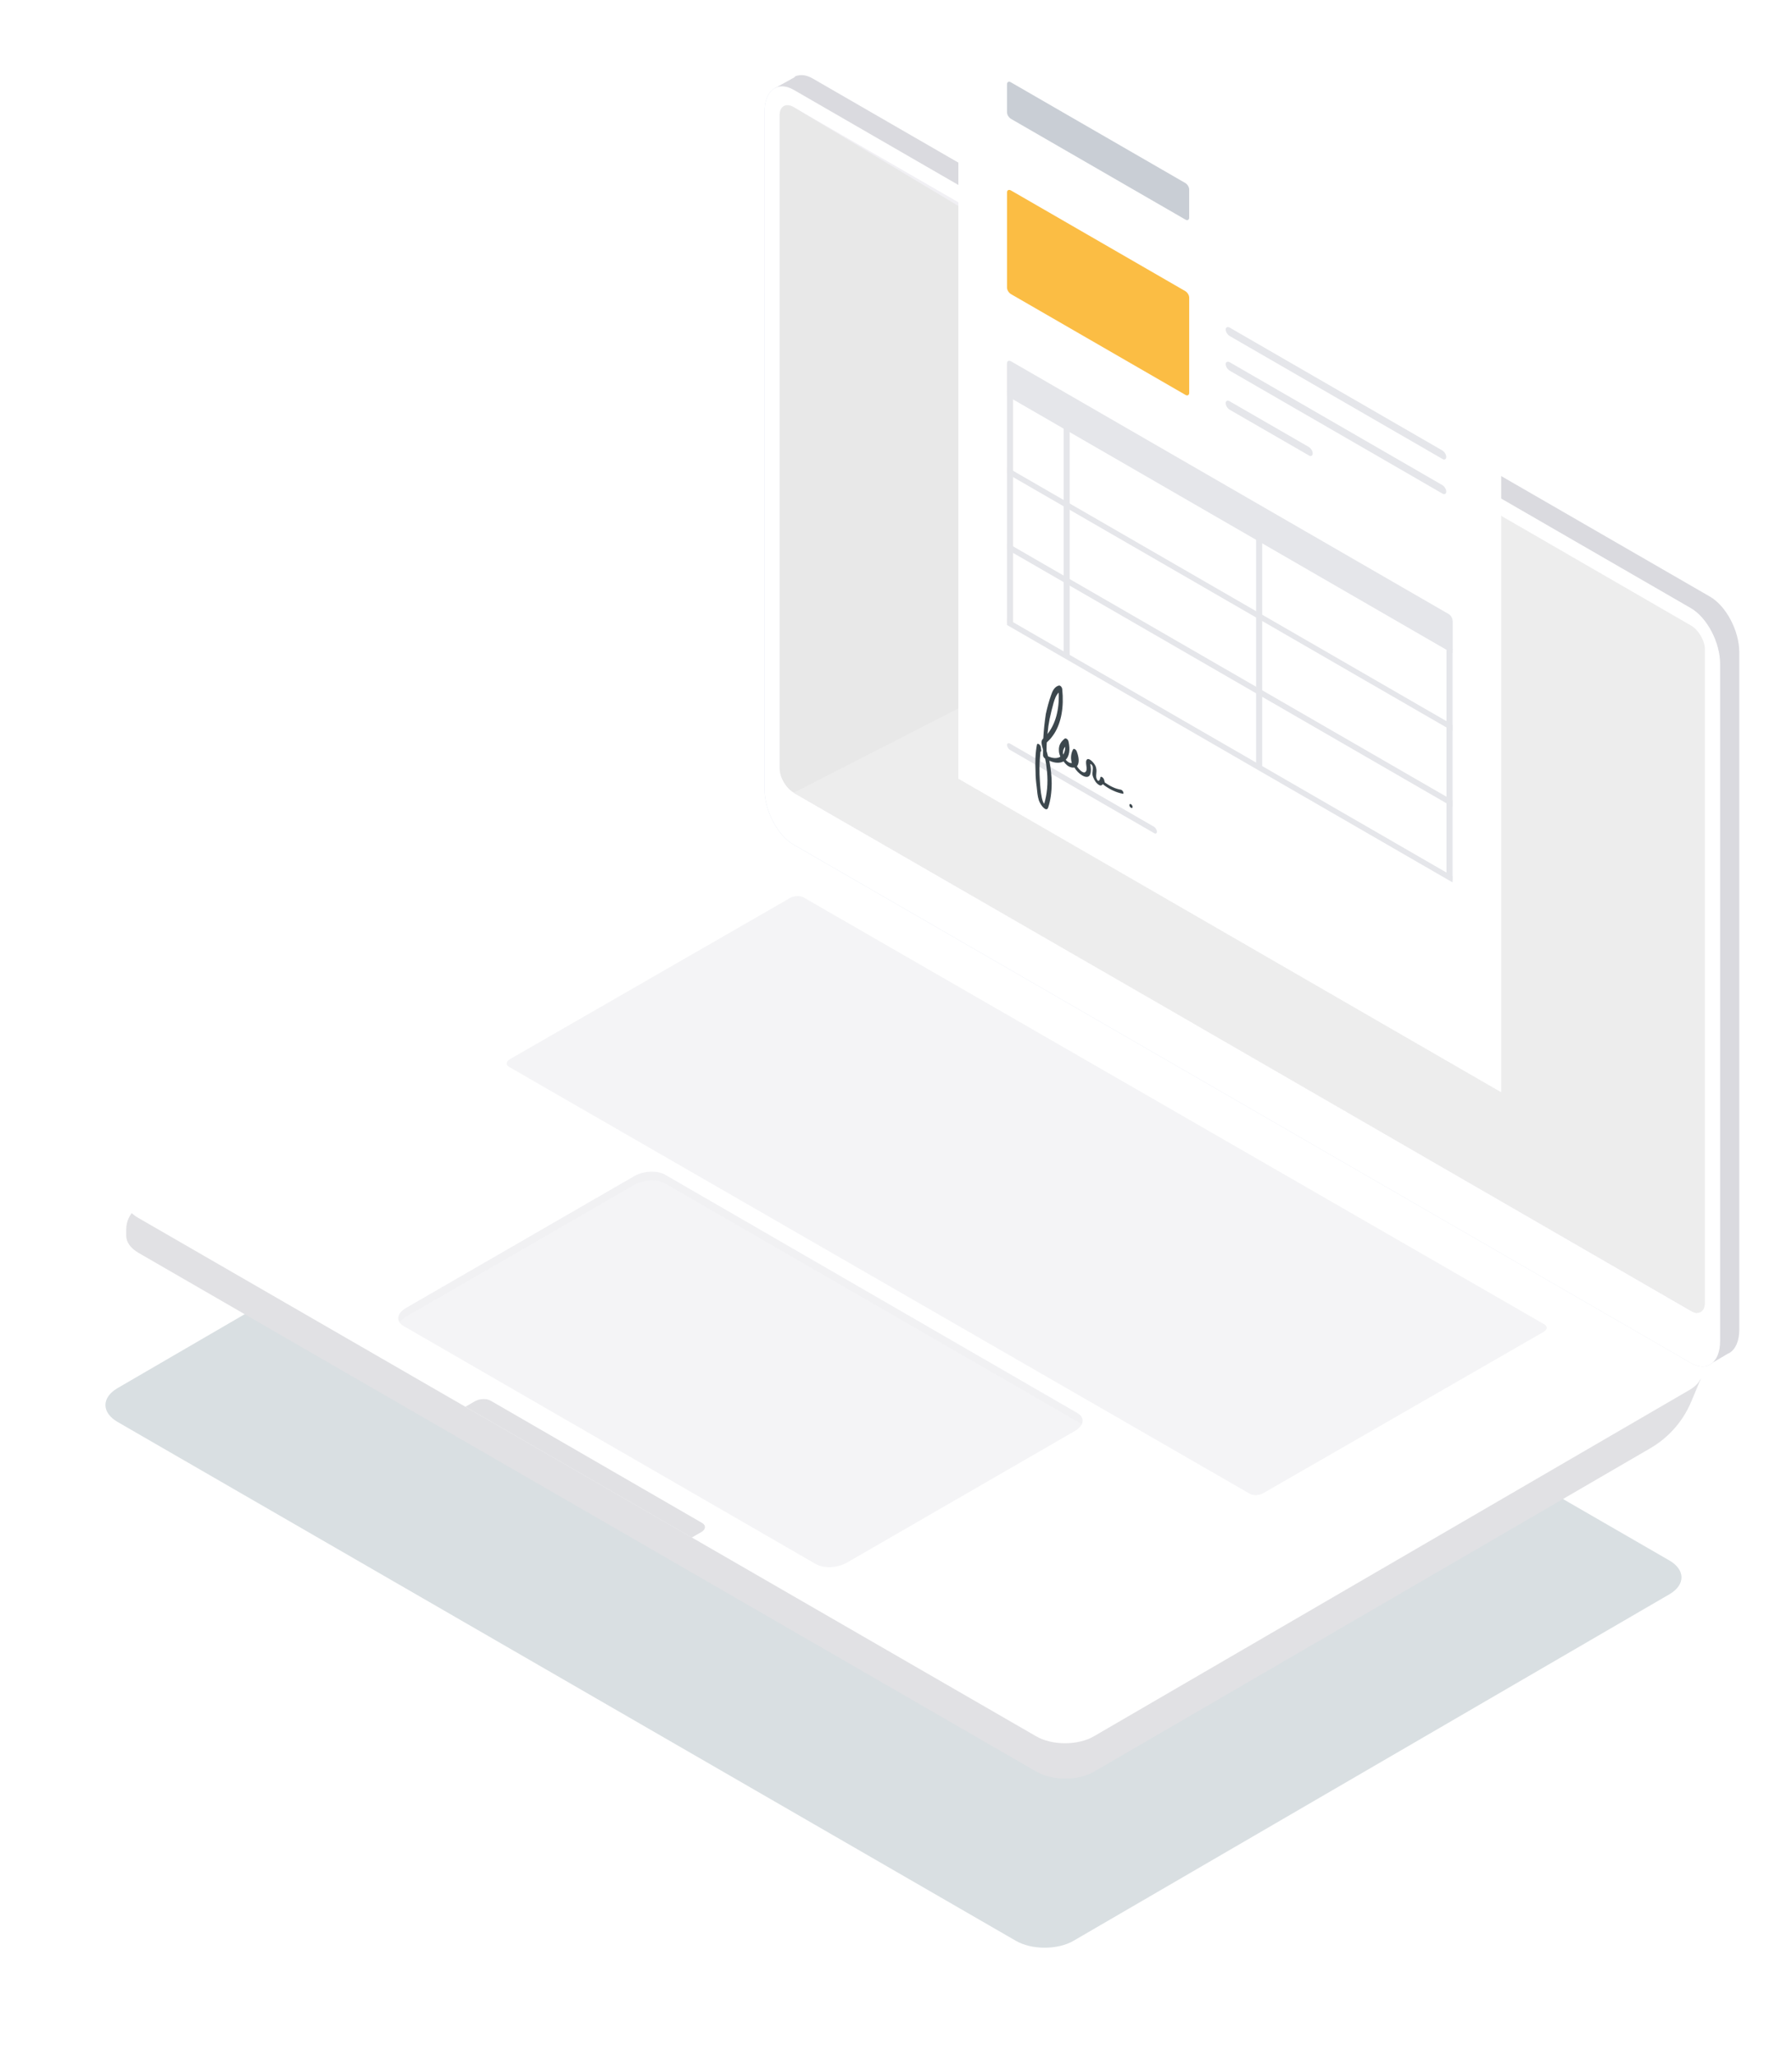 <svg width="238" height="273" viewBox="0 0 238 273" fill="none" xmlns="http://www.w3.org/2000/svg">
<g filter="url(#filter0_f_292_6093)">
<path d="M221.712 207.227C223.856 208.47 223.856 210.459 221.743 211.702L142.598 257.722C140.485 258.965 137.006 258.965 134.894 257.722L15.616 188.832C13.473 187.589 13.473 185.6 15.585 184.357L94.731 138.337C96.843 137.094 100.322 137.094 102.434 138.337L221.712 207.227Z" fill="#002B40" fill-opacity="0.15"/>
</g>
<path d="M225.146 182.519C225.375 182.438 225.336 182.104 225.095 182.077L218.978 181.415C218.753 181.39 218.536 181.319 218.341 181.206L105.199 115.874C103.056 114.631 99.608 114.631 97.496 115.874L22.832 159.291C22.18 159.67 21.424 159.83 20.675 159.747V159.747C18.589 159.517 16.766 161.15 16.766 163.248V164.132C16.766 164.94 17.325 165.748 18.381 166.369L137.628 235.26C139.771 236.503 143.219 236.503 145.331 235.26L219.196 192.316C221.65 190.886 223.545 188.711 224.632 186.101L225.822 183.26C225.899 183.076 225.744 182.879 225.548 182.911L225.258 182.958C224.984 183.003 224.884 182.611 225.146 182.519V182.519Z" fill="#E1E1E4"/>
<path d="M224.415 180.072C226.558 181.315 226.558 183.304 224.446 184.547L145.3 230.567C143.188 231.81 139.709 231.81 137.597 230.567L18.319 161.708C16.176 160.465 16.176 158.476 18.288 157.233L97.434 111.213C99.546 109.97 103.025 109.97 105.137 111.213L224.415 180.072Z" fill="white"/>
<path d="M53.605 176.095L108.336 207.697C109.392 208.319 111.225 208.226 112.436 207.542L142.784 190.016C143.995 189.302 144.12 188.245 143.063 187.655L88.363 156.022C87.307 155.4 85.475 155.493 84.263 156.177L53.916 173.703C52.673 174.417 52.549 175.505 53.605 176.095Z" fill="#F4F4F6"/>
<path opacity="0.15" d="M143.095 188.773L88.364 157.171C87.307 156.55 85.475 156.643 84.263 157.327L53.916 174.852C53.512 175.07 53.264 175.349 53.077 175.598C52.673 175.008 52.984 174.262 53.916 173.702L84.263 156.177C85.475 155.462 87.307 155.4 88.364 156.021L143.095 187.623C143.809 188.027 143.964 188.649 143.623 189.239C143.499 189.084 143.343 188.897 143.095 188.773Z" fill="#E1E1E4"/>
<path d="M63.048 186.101C63.669 185.728 64.632 185.697 65.16 186.008L93.271 202.259C93.799 202.57 93.737 203.129 93.116 203.471L91.874 204.186L61.806 186.816L63.048 186.101Z" fill="#E1E1E4"/>
<path d="M105.417 112.176L224.571 181.005C226.714 182.248 228.453 180.943 228.453 178.084V88.156C228.453 85.297 226.714 82.004 224.571 80.761L105.417 11.932C103.274 10.689 101.534 11.994 101.534 14.853V104.781C101.534 107.639 103.274 110.964 105.417 112.176Z" fill="url(#paint0_linear_292_6093)"/>
<path d="M102.9 11.715L105.479 10.286C105.727 10.037 105.603 10.13 105.913 10.037H105.944C106.535 9.882 107.218 10.006 107.963 10.441L227.117 79.238C229.26 80.481 231 83.775 231 86.634V176.561C231 178.084 230.503 179.172 229.695 179.669L229.633 179.7C229.602 179.7 229.571 179.731 229.54 179.731L226.962 181.254L223.607 177.463L107.963 110.685C105.82 109.442 104.081 106.148 104.081 103.289V13.331C104.081 13.238 104.081 13.175 104.081 13.082L102.9 11.715Z" fill="#DADADF"/>
<path d="M105.417 112.176L224.571 181.005C226.714 182.248 228.453 180.943 228.453 178.084V88.156C228.453 85.297 226.714 82.004 224.571 80.761L105.417 11.932C103.274 10.689 101.534 11.994 101.534 14.853V104.781C101.534 107.639 103.274 110.964 105.417 112.176Z" fill="white"/>
<path d="M226.433 173.019V86.261C226.433 85.08 225.595 83.651 224.57 83.06L180.803 57.766L105.416 105.278L224.974 174.293C225.812 174.542 226.433 174.044 226.433 173.019Z" fill="#EDEDED"/>
<path d="M225.563 174.325C225.595 174.325 225.626 174.325 225.657 174.293C225.626 174.325 225.595 174.325 225.563 174.325Z" fill="#F1F0F4"/>
<path d="M225.688 174.294C225.719 174.294 225.75 174.262 225.781 174.262C225.75 174.294 225.719 174.294 225.688 174.294Z" fill="#F1F0F4"/>
<path d="M226.03 174.108C226.061 174.076 226.092 174.045 226.124 174.014C226.124 174.045 226.092 174.076 226.03 174.108Z" fill="#F1F0F4"/>
<path d="M180.772 57.767L224.538 83.061C225.066 83.371 225.501 83.869 225.843 84.459C225.501 83.869 225.035 83.371 224.538 83.061L180.772 57.767Z" fill="#F1F0F4"/>
<path d="M225.409 174.356C225.44 174.356 225.471 174.356 225.533 174.356C225.502 174.325 225.471 174.356 225.409 174.356Z" fill="#F1F0F4"/>
<path d="M224.973 174.262L105.416 105.278L180.772 57.766L105.416 14.232C104.391 13.641 103.552 14.107 103.552 15.288V102.046C103.552 103.227 104.391 104.656 105.416 105.247L224.57 174.075C224.88 174.262 225.16 174.324 225.408 174.324C225.284 174.355 225.129 174.324 224.973 174.262Z" fill="#F1F0F4"/>
<path d="M224.973 174.262L105.416 105.278L187.295 63.359L105.416 14.232C104.391 13.641 103.552 14.107 103.552 15.288V102.046C103.552 103.227 104.391 104.656 105.416 105.247L224.57 174.075C224.88 174.262 225.16 174.324 225.408 174.324C225.284 174.355 225.129 174.324 224.973 174.262Z" fill="#E8E8E8"/>
<path d="M225.812 174.263C225.844 174.263 225.875 174.231 225.875 174.231C225.875 174.231 225.844 174.231 225.812 174.263Z" fill="#F1F0F4"/>
<path d="M226.34 173.641C226.34 173.61 226.34 173.61 226.371 173.578C226.34 173.61 226.34 173.641 226.34 173.641Z" fill="#F1F0F4"/>
<path d="M226 174.138C225.968 174.169 225.968 174.169 225.937 174.201C225.968 174.169 226 174.138 226 174.138Z" fill="#F1F0F4"/>
<path d="M226.185 173.921C226.185 173.89 226.217 173.89 226.217 173.858C226.217 173.89 226.217 173.921 226.185 173.921Z" fill="#F1F0F4"/>
<path d="M226.278 173.797C226.278 173.765 226.31 173.765 226.31 173.734C226.278 173.765 226.278 173.765 226.278 173.797Z" fill="#F1F0F4"/>
<g opacity="0.15">
<path opacity="0.15" d="M225.563 174.325C225.595 174.325 225.626 174.325 225.657 174.293C225.626 174.325 225.595 174.325 225.563 174.325Z" fill="url(#paint1_linear_292_6093)"/>
<path opacity="0.15" d="M225.688 174.294C225.719 174.294 225.75 174.262 225.781 174.262C225.75 174.294 225.719 174.294 225.688 174.294Z" fill="url(#paint2_linear_292_6093)"/>
<path opacity="0.15" d="M226.029 174.108C226.06 174.076 226.091 174.045 226.123 174.014C226.123 174.045 226.091 174.076 226.029 174.108Z" fill="url(#paint3_linear_292_6093)"/>
<path opacity="0.15" d="M180.772 57.766L224.538 83.06C225.066 83.371 225.501 83.868 225.843 84.459C225.501 83.868 225.035 83.371 224.538 83.06L180.772 57.766Z" fill="url(#paint4_linear_292_6093)"/>
<path opacity="0.15" d="M225.408 174.356C225.439 174.356 225.47 174.356 225.532 174.356C225.501 174.325 225.47 174.356 225.408 174.356Z" fill="url(#paint5_linear_292_6093)"/>
<path opacity="0.15" d="M225.812 174.263C225.844 174.263 225.875 174.231 225.875 174.231C225.875 174.231 225.844 174.231 225.812 174.263Z" fill="url(#paint6_linear_292_6093)"/>
<path opacity="0.15" d="M226.34 173.641C226.34 173.61 226.34 173.61 226.371 173.578C226.34 173.61 226.34 173.641 226.34 173.641Z" fill="url(#paint7_linear_292_6093)"/>
<path opacity="0.15" d="M226 174.138C225.968 174.169 225.968 174.169 225.937 174.201C225.968 174.169 226 174.138 226 174.138Z" fill="url(#paint8_linear_292_6093)"/>
<path opacity="0.15" d="M226.184 173.921C226.184 173.89 226.216 173.89 226.216 173.858C226.216 173.89 226.216 173.921 226.184 173.921Z" fill="url(#paint9_linear_292_6093)"/>
<path opacity="0.15" d="M226.277 173.797C226.277 173.765 226.309 173.765 226.309 173.734C226.277 173.765 226.277 173.765 226.277 173.797Z" fill="url(#paint10_linear_292_6093)"/>
</g>
<path d="M127.283 0L199.378 41.639V145.052L127.283 103.414V0Z" fill="white"/>
<path d="M134.272 10.938L157.413 24.299C157.724 24.486 157.941 24.858 157.941 25.169V28.898C157.941 29.209 157.693 29.333 157.413 29.147L134.272 15.785C133.962 15.598 133.744 15.226 133.744 14.915V11.186C133.744 10.875 133.993 10.751 134.272 10.938Z" fill="#C9CED5"/>
<path d="M134.148 98.752L153.251 109.783C153.468 109.907 153.655 110.218 153.655 110.436C153.655 110.684 153.468 110.778 153.251 110.622L134.148 99.591C133.931 99.467 133.744 99.156 133.744 98.938C133.744 98.721 133.931 98.628 134.148 98.752Z" fill="#E5E6EA"/>
<path d="M134.272 47.978L192.389 81.537C192.7 81.724 192.917 82.097 192.917 82.407V86.136C192.917 86.447 192.669 86.571 192.389 86.385L134.272 52.825C133.962 52.639 133.744 52.266 133.744 51.955V48.226C133.744 47.947 133.993 47.822 134.272 47.978Z" fill="#E5E6EA"/>
<path d="M134.272 25.293L157.413 38.655C157.724 38.842 157.941 39.214 157.941 39.525V52.172C157.941 52.483 157.693 52.607 157.413 52.421L134.272 39.059C133.962 38.873 133.744 38.5 133.744 38.189V25.573C133.744 25.231 133.993 25.138 134.272 25.293Z" fill="#FBBD44"/>
<path d="M163.316 43.503L191.551 59.817C191.862 60.003 192.079 60.376 192.079 60.687C192.079 60.998 191.831 61.122 191.551 60.935L163.316 44.622C163.005 44.435 162.788 44.062 162.788 43.752C162.788 43.472 163.036 43.348 163.316 43.503Z" fill="#E5E6EA"/>
<path d="M163.316 48.102L191.551 64.416C191.862 64.602 192.079 64.975 192.079 65.286C192.079 65.597 191.831 65.721 191.551 65.534L163.316 49.221C163.005 49.034 162.788 48.661 162.788 48.351C162.788 48.071 163.036 47.947 163.316 48.102Z" fill="#E5E6EA"/>
<path d="M163.316 53.291L173.815 59.351C174.125 59.537 174.343 59.91 174.343 60.221C174.343 60.531 174.094 60.656 173.815 60.469L163.316 54.41C163.005 54.223 162.788 53.85 162.788 53.54C162.788 53.229 163.036 53.105 163.316 53.291Z" fill="#E5E6EA"/>
<path d="M133.744 48.258L134.552 48.724V83.185L133.744 82.719V48.258Z" fill="#E5E6EA"/>
<path d="M192.917 116.34V117.179L133.744 82.998V82.159L192.917 116.34Z" fill="#E5E6EA"/>
<path d="M192.917 106.272V107.142L133.744 72.961V72.091L192.917 106.272Z" fill="#E5E6EA"/>
<path d="M192.917 96.235V97.074L133.744 62.893V62.054L192.917 96.235Z" fill="#E5E6EA"/>
<path d="M192.917 86.168V86.758L133.744 52.577V51.986L192.917 86.168Z" fill="#E5E6EA"/>
<path d="M192.11 81.972L192.918 82.439V116.899L192.11 116.433V81.972Z" fill="#E5E6EA"/>
<path d="M166.825 67.367L167.633 67.834V102.294L166.825 101.828V67.367Z" fill="#E5E6EA"/>
<path d="M141.262 52.607L142.069 53.073V87.534L141.262 87.068V52.607Z" fill="#E5E6EA"/>
<path d="M148.872 104.874C148.158 104.75 147.474 104.439 146.729 103.911L146.636 103.538C146.543 103.258 146.201 103.009 146.139 103.258C146.139 103.351 145.952 104.035 145.673 103.476C145.518 103.134 145.611 102.854 145.611 102.605C145.642 102.357 145.642 101.984 145.455 101.642C145.238 101.238 144.648 100.648 144.399 100.834C143.964 101.145 144.617 102.233 144.12 102.543C143.84 102.73 143.312 102.201 143.033 101.766C143.374 101.331 143.312 100.586 143.002 99.778C142.908 99.529 142.629 99.374 142.536 99.498C142.287 99.902 142.132 100.586 142.349 101.331C142.101 101.362 141.79 101.207 141.542 100.896C142.008 100.43 142.163 99.591 141.914 98.473C141.852 98.162 141.542 97.975 141.386 98.1C140.951 98.473 140.579 98.908 140.641 99.716C140.641 99.964 140.734 100.244 140.827 100.492C140.423 100.741 139.833 100.741 139.181 100.43C139.181 100.399 139.15 100.337 139.15 100.275C139.088 100.088 139.057 99.902 138.995 99.716C138.995 99.343 138.995 98.939 139.026 98.597C139.088 98.535 139.15 98.473 139.212 98.41C139.523 98.131 139.771 97.789 140.02 97.416C140.951 95.956 141.324 93.874 141.076 91.512C141.045 91.232 140.796 90.984 140.61 91.046C140.051 91.201 139.771 91.761 139.585 92.351C139.305 93.128 139.088 93.967 138.901 94.806C138.746 95.831 138.622 96.919 138.56 98.069C138.529 98.1 138.498 98.1 138.498 98.131C138.187 98.41 138.373 99.001 138.529 99.56C138.529 99.809 138.529 100.057 138.529 100.306C138.529 100.461 138.653 100.648 138.808 100.741C138.932 101.331 138.995 101.891 139.057 102.45C139.212 104.066 139.057 105.495 138.684 106.738C138.156 106.179 138.094 103.196 138.063 102.792C138.032 101.735 138.094 100.772 138.187 99.809C138.28 99.809 138.311 99.747 138.28 99.622L138.218 99.156C138.156 98.877 137.783 98.628 137.721 98.877C137.504 99.995 137.472 101.238 137.535 102.512C137.535 103.165 137.597 103.848 137.69 104.532C137.752 105.091 137.783 105.682 137.969 106.272C138.218 106.987 138.995 107.919 139.212 107.235C139.523 106.303 139.678 105.185 139.678 104.004C139.678 103.072 139.554 102.046 139.367 101.021C140.113 101.362 140.765 101.362 141.262 101.114C141.355 101.269 141.479 101.394 141.604 101.518C141.945 101.86 142.38 101.984 142.691 101.922C142.753 102.015 142.815 102.108 142.877 102.201C143.53 103.04 144.555 103.569 144.803 102.792C144.927 102.419 144.896 101.953 144.803 101.456C144.896 101.456 144.958 101.518 145.052 101.642C145.207 101.86 145.114 102.264 145.114 102.419C145.083 102.668 145.052 102.947 145.207 103.258C145.362 103.662 145.611 104.035 145.983 104.252C146.201 104.377 146.356 104.283 146.48 104.128C146.512 104.159 146.574 104.221 146.605 104.252C147.443 104.874 148.282 105.247 149.09 105.402C149.338 105.526 149.183 104.936 148.872 104.874ZM139.398 95.49C139.554 94.744 139.74 94.029 139.926 93.346C140.082 92.817 140.268 92.289 140.61 91.978C140.703 94.278 140.175 96.142 139.119 97.478C139.181 96.764 139.274 96.111 139.398 95.49ZM141.479 99.156C141.479 99.591 141.386 99.933 141.2 100.213C141.107 99.778 141.262 99.405 141.479 99.156Z" fill="#3C474D"/>
<path d="M150.208 106.801C149.928 106.645 149.928 107.112 150.208 107.267C150.487 107.453 150.487 106.956 150.208 106.801Z" fill="#3C474D"/>
<path d="M67.583 141.663L166 198.376C166.435 198.624 167.211 198.593 167.739 198.314L205 176.876C205.528 176.565 205.559 176.13 205.124 175.881L106.708 119.169C106.273 118.92 105.496 118.951 104.968 119.231L67.707 140.669C67.21 140.979 67.148 141.414 67.583 141.663Z" fill="#F4F4F6"/>
<defs>
<filter id="filter0_f_292_6093" x="0.005" y="123.405" width="237.319" height="149.25" filterUnits="userSpaceOnUse" color-interpolation-filters="sRGB">
<feFlood flood-opacity="0" result="BackgroundImageFix"/>
<feBlend mode="normal" in="SourceGraphic" in2="BackgroundImageFix" result="shape"/>
<feGaussianBlur stdDeviation="7" result="effect1_foregroundBlur_292_6093"/>
</filter>
<linearGradient id="paint0_linear_292_6093" x1="248.429" y1="144.689" x2="129.125" y2="186.001" gradientUnits="userSpaceOnUse">
<stop stop-color="#E6E6EC"/>
<stop offset="1" stop-color="#D2D9E9"/>
</linearGradient>
<linearGradient id="paint1_linear_292_6093" x1="225.56" y1="174.321" x2="225.658" y2="174.321" gradientUnits="userSpaceOnUse">
<stop stop-color="#8895AE"/>
<stop offset="1" stop-color="#DEE2E7"/>
</linearGradient>
<linearGradient id="paint2_linear_292_6093" x1="225.696" y1="174.284" x2="225.783" y2="174.284" gradientUnits="userSpaceOnUse">
<stop stop-color="#8895AE"/>
<stop offset="1" stop-color="#DEE2E7"/>
</linearGradient>
<linearGradient id="paint3_linear_292_6093" x1="226.042" y1="174.046" x2="226.142" y2="174.046" gradientUnits="userSpaceOnUse">
<stop stop-color="#8895AE"/>
<stop offset="1" stop-color="#DEE2E7"/>
</linearGradient>
<linearGradient id="paint4_linear_292_6093" x1="180.78" y1="71.102" x2="225.878" y2="71.102" gradientUnits="userSpaceOnUse">
<stop stop-color="#8895AE"/>
<stop offset="1" stop-color="#DEE2E7"/>
</linearGradient>
<linearGradient id="paint5_linear_292_6093" x1="225.416" y1="174.339" x2="225.529" y2="174.339" gradientUnits="userSpaceOnUse">
<stop stop-color="#8895AE"/>
<stop offset="1" stop-color="#DEE2E7"/>
</linearGradient>
<linearGradient id="paint6_linear_292_6093" x1="225.823" y1="174.229" x2="225.901" y2="174.229" gradientUnits="userSpaceOnUse">
<stop stop-color="#8895AE"/>
<stop offset="1" stop-color="#DEE2E7"/>
</linearGradient>
<linearGradient id="paint7_linear_292_6093" x1="226.326" y1="173.616" x2="226.348" y2="173.616" gradientUnits="userSpaceOnUse">
<stop stop-color="#8895AE"/>
<stop offset="1" stop-color="#DEE2E7"/>
</linearGradient>
<linearGradient id="paint8_linear_292_6093" x1="225.939" y1="174.157" x2="226.01" y2="174.157" gradientUnits="userSpaceOnUse">
<stop stop-color="#8895AE"/>
<stop offset="1" stop-color="#DEE2E7"/>
</linearGradient>
<linearGradient id="paint9_linear_292_6093" x1="226.188" y1="173.901" x2="226.223" y2="173.901" gradientUnits="userSpaceOnUse">
<stop stop-color="#8895AE"/>
<stop offset="1" stop-color="#DEE2E7"/>
</linearGradient>
<linearGradient id="paint10_linear_292_6093" x1="226.264" y1="173.767" x2="226.292" y2="173.767" gradientUnits="userSpaceOnUse">
<stop stop-color="#8895AE"/>
<stop offset="1" stop-color="#DEE2E7"/>
</linearGradient>
</defs>
</svg>
